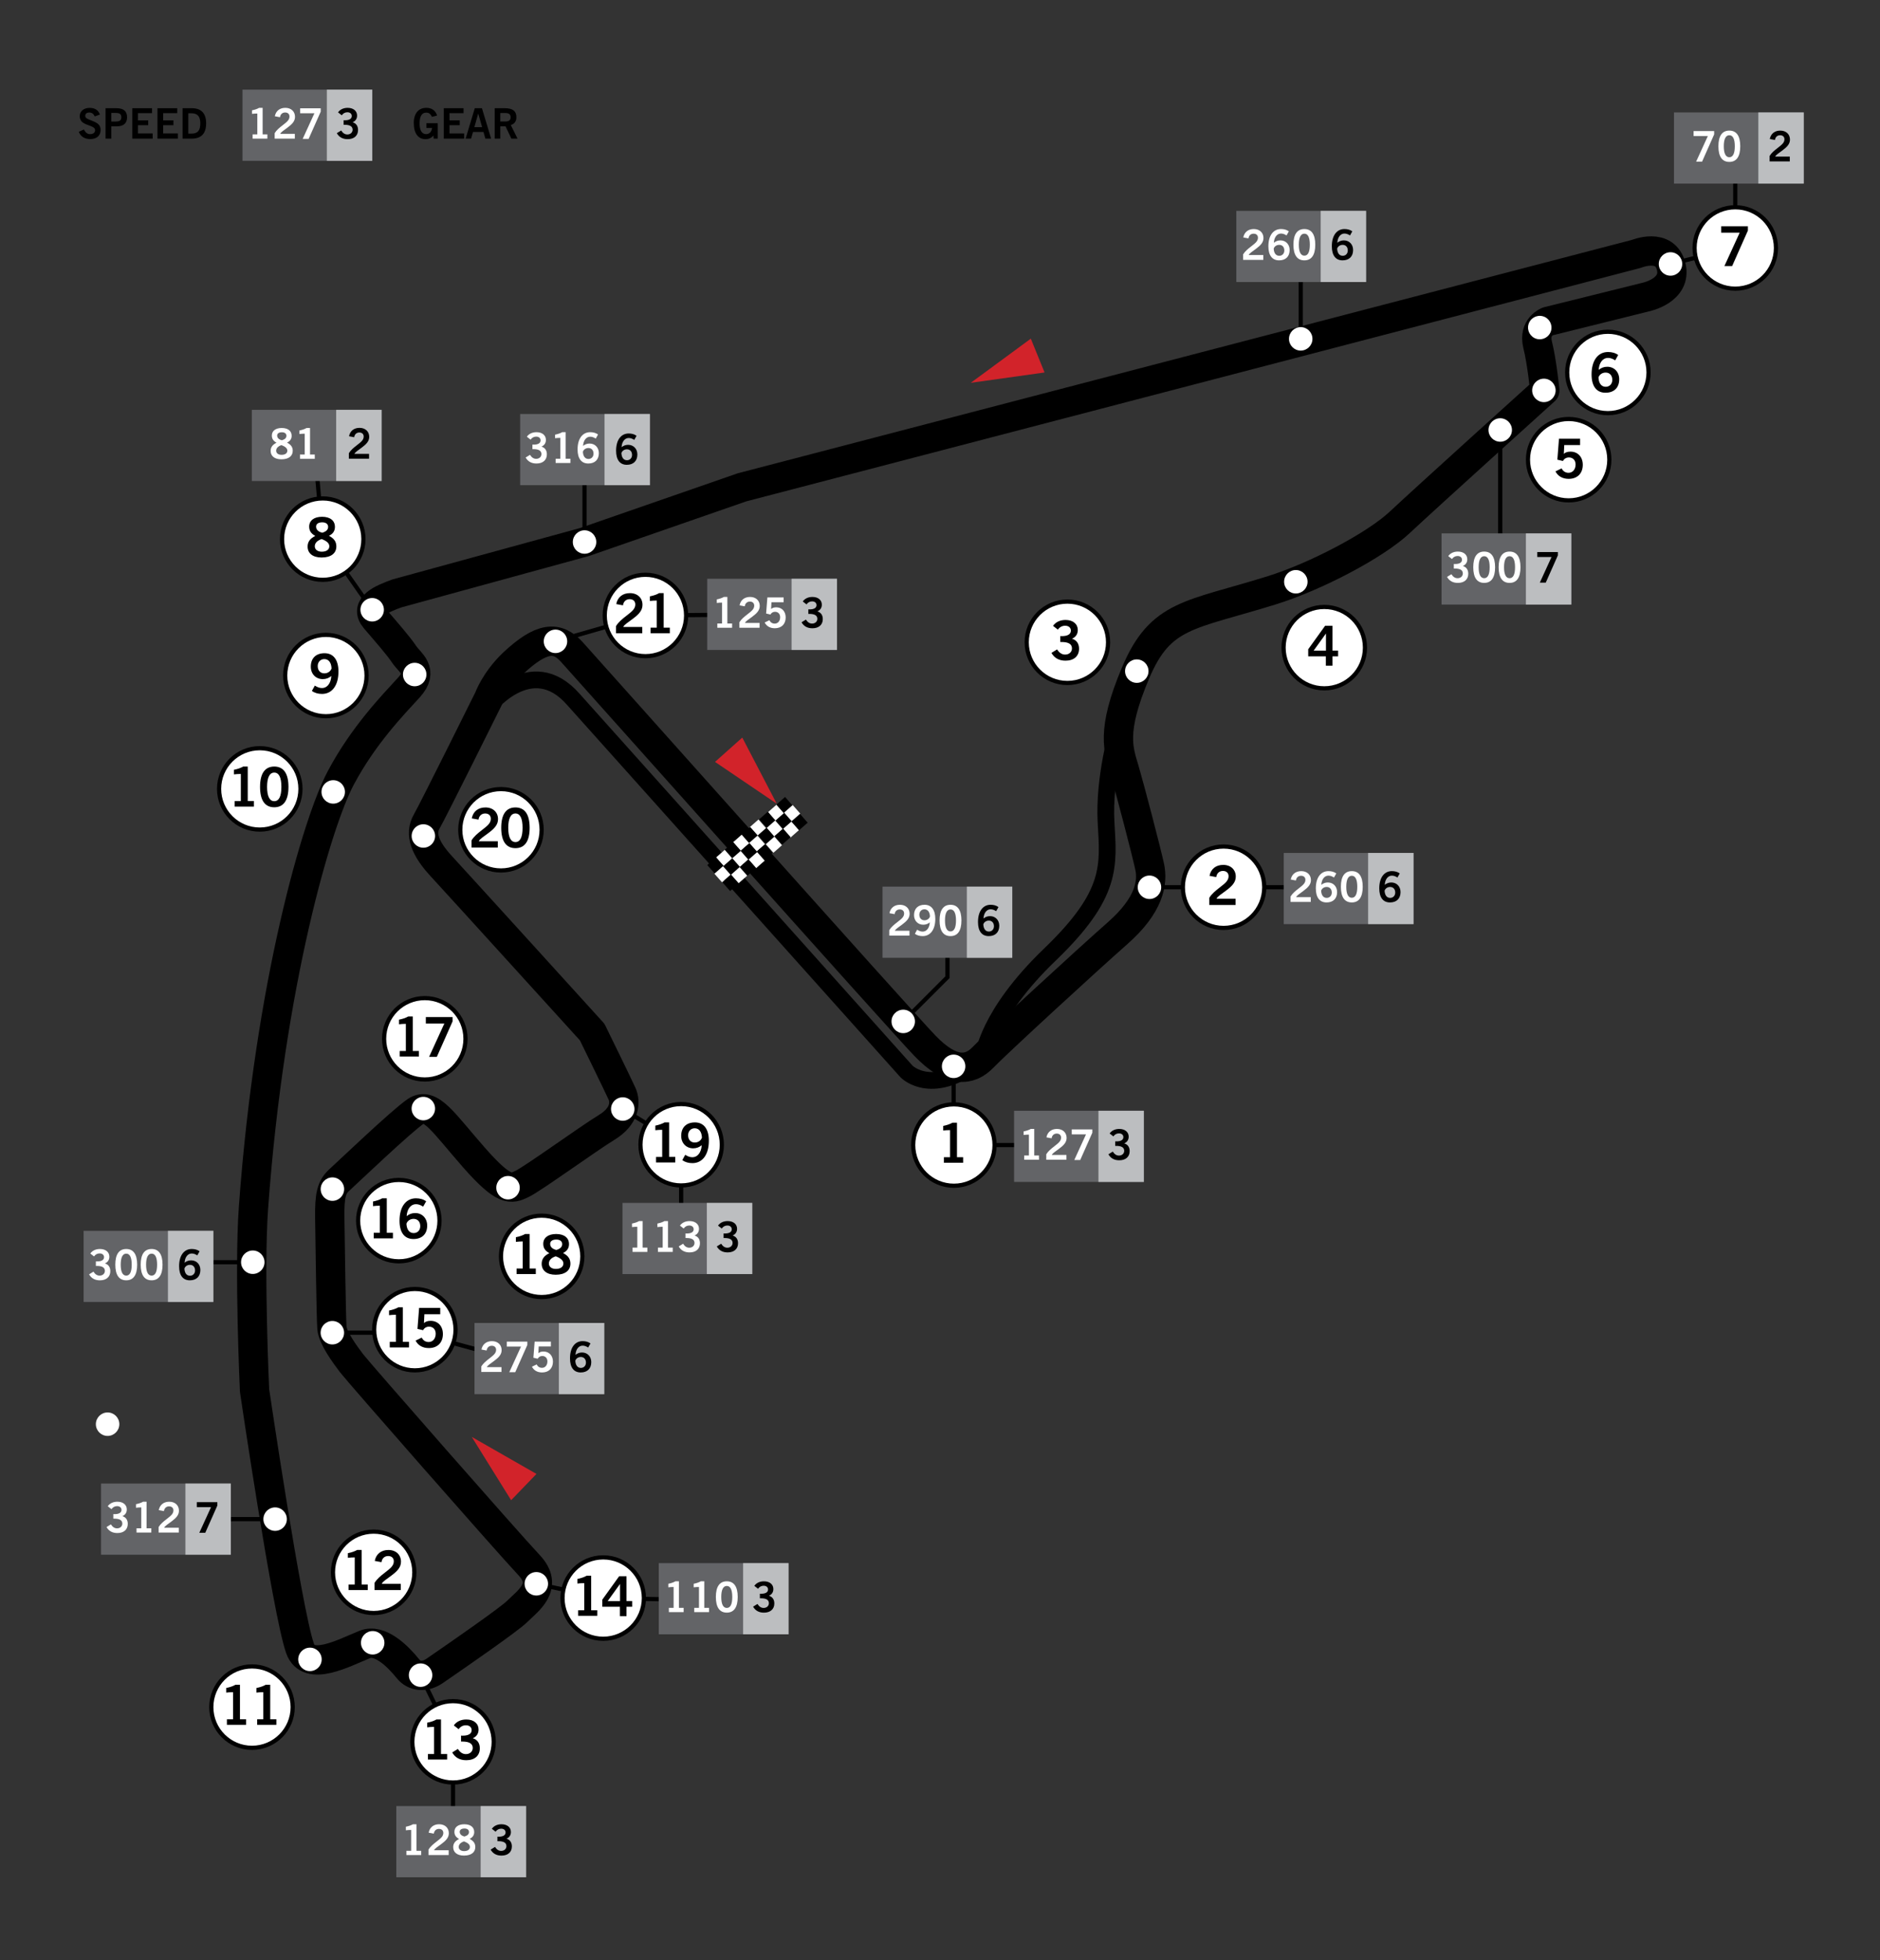 <?xml version="1.0" encoding="utf-8"?>
<!-- Generator: Adobe Illustrator 13.0.2, SVG Export Plug-In . SVG Version: 6.00 Build 14948)  -->
<!DOCTYPE svg PUBLIC "-//W3C//DTD SVG 1.1//EN" "http://www.w3.org/Graphics/SVG/1.1/DTD/svg11.dtd">
<svg version="1.1" id="Layer_1" xmlns="http://www.w3.org/2000/svg" xmlns:xlink="http://www.w3.org/1999/xlink" x="0px" y="0px"
	 width="470px" height="490px" viewBox="-19.686 -22.411 470 490" enable-background="new -19.686 -22.411 470 490"
	 xml:space="preserve">
<rect x="-19.686" y="-22.411" width="470" height="490" fill="#333333" stroke="none"/>
<path fill="none" stroke="#000000" stroke-width="4.188" stroke-linecap="round" stroke-linejoin="round" d="M101.797,154.861
	c0,0,11.125-14.722,21.878-2.432l83.263,92.986c0,0,6.665,6.914,19.133-3.532"/>
<path fill="none" stroke="#000000" stroke-width="4.188" stroke-linecap="round" stroke-linejoin="round" d="M259.812,159.723
	c0,0-3.599,12.397-2.988,23.337c0.609,10.94,1.736,17.975-14.065,33.169c-15.802,15.193-16.687,25.655-16.687,25.655"/>
<polyline fill="none" stroke="#000000" stroke-width="1.047" points="206.122,232.905 217.178,221.849 217.178,211.044 "/>
<polyline fill="none" stroke="#000000" stroke-width="1.047" points="119.185,137.901 141.671,131.434 173.342,131.156 "/>
<polyline fill="none" stroke="#000000" stroke-width="1.047" points="136.003,254.803 150.6,263.734 150.6,287.167 "/>
<polyline fill="none" stroke="#000000" stroke-width="1.047" points="63.404,310.719 84.029,310.719 109.124,317.527 "/>
<polyline fill="none" stroke="#000000" stroke-width="1.047" points="114.395,373.479 131.113,377.049 155.892,377.559 "/>
<polyline fill="none" stroke="#000000" stroke-width="1.047" points="85.459,396.316 93.572,412.98 93.572,437.939 "/>
<line fill="none" stroke="#000000" stroke-width="1.047" x1="49.094" y1="357.316" x2="35.133" y2="357.316"/>
<line fill="none" stroke="#000000" stroke-width="1.047" x1="43.51" y1="293.1" x2="27.979" y2="293.1"/>
<polyline fill="none" stroke="#000000" stroke-width="1.047" points="73.356,130.007 60.998,112.35 59.564,96.256 "/>
<path fill="none" stroke="#000000" stroke-width="7.329" stroke-linecap="round" stroke-linejoin="round" d="M71.451,388.664
	c3.814-1.552,8.24,2.811,10.911,6.118c1.479,1.83,4.105,2.191,6.603,0.478c6.563-4.511,18.734-12.955,20.662-14.885
	c2.662-2.661,7.986-6.211,2.952-11.566c-5.524-5.875-42.635-48.188-44.363-50.455c-1.728-2.267-4.714-6.369-4.917-8.795
	c-0.202-2.427-0.448-21.449-0.541-27.397c-0.094-5.949,0.449-7.87,2.44-9.675c1.991-1.807,15.384-14.603,19.057-17.115
	c3.673-2.518,6.897,2.839,14.512,11.509c7.617,8.67,9.298,7.962,12.035,6.66c2.737-1.299,16.528-11.314,21.178-14.146
	c4.651-2.832,4.759-6.354,3.854-8.388c-0.906-2.034-7.478-15.442-7.478-15.442s-33.643-37.059-37.726-41.469
	c-4.082-4.415-5.422-8.05-3.669-11.109c1.753-3.058,15.537-30.845,15.537-30.845s1.516-4.31,6.005-8.667
	c7.262-6.829,11.137-6.918,14.75-2.935c3.612,3.982,81.617,91.496,88.251,98.407c6.633,6.912,11.21,6.429,14.567,2.938
	c3.358-3.492,25.771-24.103,33.66-31.051c7.891-6.949,8.895-12.587,7.98-16.695c-0.91-4.106-4.746-18.815-6.246-23.978
	c-1.502-5.163-3.51-9.58,2.753-24.394c6.265-14.812,13.507-14.245,33.962-20.601c11.108-3.451,25.999-11.303,32.055-16.994
	c6.052-5.692,36.274-32.976,36.274-32.976s-0.684-7.005-1.792-11.465c-1.104-4.458,2.53-5.799,2.53-5.799l24.523-6.092
	c0,0,7.864-1.625,6.32-7.688c-1.541-6.062-8.671-3.108-8.671-3.108L165.838,99.396l-39.387,13.676l-46.913,12.85
	c-3.825,1.401-8.141,3.208-5.472,6.333s5.81,6.678,7.265,8.866c1.454,2.188,5.06,4.096,1.195,8.334
	c-3.865,4.237-11.359,11.89-17.084,22.708c-5.726,10.816-17.676,50.971-21.756,107.271c-1.14,15.727,0.268,45.741,0.268,45.741
	s8.114,55.113,11.364,64.441C57.4,395.594,66.233,390.789,71.451,388.664z"/>
<polygon fill="#D2232A" points="159.067,168.036 174.496,178.485 165.884,161.959 "/>
<polygon fill="#D2232A" points="238.018,62.24 223.004,73.281 241.456,70.696 "/>
<polygon fill="#D2232A" points="114.432,346.016 98.255,336.764 108.095,352.586 "/>
<path fill="#FFFFFF" d="M362.434,58.673c-0.44,1.558,0.467,3.178,2.021,3.618c1.561,0.44,3.181-0.464,3.619-2.023
	c0.44-1.556-0.463-3.176-2.022-3.617C364.496,56.21,362.874,57.116,362.434,58.673z"/>
<circle fill="#FFFFFF" cx="366.288" cy="75.175" r="2.932"/>
<circle fill="#FFFFFF" cx="264.509" cy="145.347" r="2.931"/>
<circle fill="#FFFFFF" cx="304.273" cy="123.009" r="2.931"/>
<circle fill="#FFFFFF" cx="119.185" cy="137.901" r="2.931"/>
<circle fill="#FFFFFF" cx="86.156" cy="186.557" r="2.931"/>
<circle fill="#FFFFFF" cx="83.986" cy="146.196" r="2.932"/>
<circle fill="#FFFFFF" cx="63.619" cy="175.539" r="2.931"/>
<circle fill="#FFFFFF" cx="43.51" cy="293.098" r="2.932"/>
<circle fill="#FFFFFF" cx="7.213" cy="333.583" r="2.933"/>
<circle fill="#FFFFFF" cx="49.094" cy="357.315" r="2.932"/>
<circle fill="#FFFFFF" cx="57.803" cy="392.375" r="2.932"/>
<circle fill="#FFFFFF" cx="73.487" cy="388.224" r="2.932"/>
<circle fill="#FFFFFF" cx="114.395" cy="373.478" r="2.932"/>
<circle fill="#FFFFFF" cx="85.46" cy="396.316" r="2.932"/>
<circle fill="#FFFFFF" cx="73.357" cy="130.007" r="2.932"/>
<circle fill="#FFFFFF" cx="136.002" cy="254.802" r="2.931"/>
<circle fill="#FFFFFF" cx="107.321" cy="274.471" r="2.931"/>
<circle fill="#FFFFFF" cx="86.148" cy="254.692" r="2.931"/>
<circle fill="#FFFFFF" cx="63.417" cy="274.827" r="2.932"/>
<circle fill="#FFFFFF" cx="63.404" cy="310.718" r="2.932"/>
<rect x="172.795" y="179.217" transform="matrix(-0.75 0.661 -0.661 -0.75 424.352 201.088)" fill="#FFFFFF" width="2.852" height="2.846"/>
<rect x="170.651" y="181.125" transform="matrix(-0.751 0.66 -0.66 -0.751 421.846 206.026)" width="2.853" height="2.851"/>
<rect x="168.499" y="183.021" transform="matrix(-0.751 0.661 -0.661 -0.751 419.336 210.649)" fill="#FFFFFF" width="2.847" height="2.85"/>
<polygon points="167.637,188.36 169.779,186.475 167.889,184.337 165.753,186.221 "/>
<polygon fill="#FFFFFF" points="165.477,190.254 167.62,188.372 165.733,186.23 163.594,188.118 "/>
<rect x="162.024" y="188.725" transform="matrix(-0.751 0.66 -0.66 -0.751 411.754 225.057)" width="2.853" height="2.851"/>
<rect x="159.866" y="190.617" transform="matrix(-0.75 0.661 -0.661 -0.75 409.275 229.451)" fill="#FFFFFF" width="2.85" height="2.851"/>
<polygon points="159.004,195.953 161.147,194.075 159.261,191.932 157.123,193.817 "/>
<rect x="174.706" y="181.383" transform="matrix(-0.75 0.661 -0.661 -0.75 429.142 203.509)" width="2.855" height="2.849"/>
<polygon fill="#FFFFFF" points="173.847,186.719 175.986,184.834 174.104,182.693 171.967,184.578 "/>
<rect x="170.379" y="185.169" transform="matrix(-0.751 0.66 -0.66 -0.751 424.039 213.274)" width="2.85" height="2.85"/>
<rect x="168.235" y="187.079" transform="matrix(-0.751 0.661 -0.661 -0.751 421.563 217.904)" fill="#FFFFFF" width="2.851" height="2.852"/>
<rect x="166.079" y="188.974" transform="matrix(-0.751 0.66 -0.66 -0.751 419.025 222.791)" width="2.853" height="2.855"/>
<polygon fill="#FFFFFF" points="165.22,194.313 167.356,192.431 165.479,190.29 163.337,192.174 "/>
<rect x="161.761" y="192.775" transform="matrix(-0.75 0.661 -0.661 -0.75 414.028 231.933)" width="2.853" height="2.853"/>
<rect x="159.605" y="194.673" transform="matrix(-0.75 0.662 -0.662 -0.75 411.524 236.583)" fill="#FFFFFF" width="2.853" height="2.849"/>
<polygon fill="#FFFFFF" points="177.906,186.975 180.043,185.092 178.164,182.95 176.017,184.834 "/>
<rect x="174.955" y="177.338" transform="matrix(-0.75 0.661 -0.661 -0.75 426.896 196.298)" width="2.85" height="2.85"/>
<rect x="176.857" y="179.496" transform="matrix(-0.75 0.661 -0.661 -0.75 431.66 198.672)" fill="#FFFFFF" width="2.848" height="2.847"/>
<rect x="178.75" y="181.65" transform="matrix(-0.751 0.66 -0.66 -0.751 436.366 201.671)" width="2.851" height="2.851"/>
<rect x="174.475" y="185.425" transform="matrix(-0.751 0.66 -0.66 -0.751 431.384 210.947)" width="2.846" height="2.851"/>
<rect x="172.291" y="187.337" transform="matrix(-0.75 0.661 -0.661 -0.75 428.853 215.484)" fill="#FFFFFF" width="2.852" height="2.848"/>
<rect x="170.134" y="189.236" transform="matrix(-0.751 0.661 -0.661 -0.751 426.315 220.407)" width="2.854" height="2.849"/>
<rect x="167.982" y="191.134" transform="matrix(-0.75 0.661 -0.661 -0.75 423.811 225.033)" fill="#FFFFFF" width="2.848" height="2.849"/>
<rect x="165.821" y="193.034" transform="matrix(-0.75 0.661 -0.661 -0.75 421.294 229.741)" width="2.85" height="2.847"/>
<polygon fill="#FFFFFF" points="164.96,198.37 167.099,196.486 165.216,194.346 163.081,196.23 "/>
<rect x="161.507" y="196.83" transform="matrix(-0.751 0.66 -0.66 -0.751 416.186 239.664)" width="2.851" height="2.851"/>
<polyline fill="none" stroke="#000000" stroke-width="1.047" points="218.719,244.133 218.719,263.809 240.062,263.809 "/>
<circle fill="#FFFFFF" cx="218.719" cy="244.132" r="2.932"/>
<circle fill="#FFFFFF" cx="206.122" cy="232.905" r="2.931"/>
<circle fill="#FFFFFF" stroke="#000000" stroke-width="1.047" cx="218.783" cy="263.809" r="10.172"/>
<path d="M216.292,266.852h1.538v-6.778c-0.612,0-1.198,0.04-1.715,0.108v-1.156c0.898-0.178,1.674-0.437,2.314-0.803h1.129v8.629
	h1.538v1.389h-4.805L216.292,266.852L216.292,266.852z"/>
<rect x="233.837" y="255.24" fill="#636467" width="32.444" height="17.791"/>
<rect x="254.924" y="255.24" fill="#BCBEC0" width="11.357" height="17.791"/>
<path fill="#FFFFFF" d="M236.361,266.419h1.183v-5.213c-0.471,0-0.921,0.029-1.319,0.083v-0.892
	c0.691-0.135,1.289-0.334,1.779-0.616h0.869v6.638h1.184v1.066h-3.695V266.419L236.361,266.419z"/>
<path fill="#FFFFFF" d="M241.879,266.115c0.471-0.773,1.193-1.36,2.031-2.01c1.025-0.797,1.675-1.299,1.675-2.146
	c0-0.628-0.418-1.017-1.088-1.017c-0.69,0-1.192,0.461-1.276,1.185l-1.299-0.241c0.251-1.317,1.225-2.104,2.627-2.104
	c1.465,0,2.418,0.933,2.418,2.239c0,1.078-0.67,1.812-1.884,2.711c-0.911,0.683-1.591,1.09-1.821,1.55h3.664v1.204h-5.045v-1.371
	H241.879z"/>
<path fill="#FFFFFF" d="M251.814,261.143h-3.561v-1.244h5.141v0.836l-3.024,6.814h-1.486L251.814,261.143z"/>
<path d="M258.507,265.445c0.429,0.67,0.921,0.994,1.55,0.994c0.773,0,1.31-0.514,1.31-1.184c0-0.826-0.66-1.234-2-1.234
	c-0.083,0-0.167,0-0.253,0v-1.142c0.104,0.011,0.212,0.011,0.314,0.011c1.141,0,1.727-0.388,1.727-1.067
	c0-0.544-0.418-0.933-1.098-0.933c-0.564,0-1.048,0.252-1.402,0.754l-0.932-0.73c0.512-0.725,1.359-1.132,2.406-1.132
	c1.455,0,2.355,0.797,2.355,1.927c0,0.785-0.377,1.351-1.11,1.687c0.869,0.25,1.351,0.933,1.351,1.926
	c0,1.412-0.981,2.293-2.596,2.293c-1.246,0-2.156-0.504-2.711-1.497L258.507,265.445z"/>
<rect x="40.939" y="0" fill="#636467" width="32.444" height="17.791"/>
<rect x="62.026" y="0" fill="#BCBEC0" width="11.358" height="17.791"/>
<path fill="#FFFFFF" d="M43.462,11.179h1.182V5.967c-0.471,0-0.92,0.032-1.318,0.083V5.162c0.69-0.137,1.287-0.334,1.779-0.617
	h0.868v6.634h1.184v1.067h-3.694L43.462,11.179L43.462,11.179z"/>
<path fill="#FFFFFF" d="M48.981,10.875c0.47-0.774,1.192-1.36,2.029-2.009c1.025-0.797,1.675-1.298,1.675-2.146
	c0-0.627-0.419-1.014-1.089-1.014c-0.69,0-1.192,0.46-1.276,1.182l-1.298-0.241c0.251-1.317,1.224-2.103,2.627-2.103
	c1.464,0,2.417,0.931,2.417,2.239c0,1.077-0.67,1.81-1.885,2.709c-0.91,0.681-1.59,1.089-1.82,1.55h3.663v1.203h-5.043V10.875z"/>
<path fill="#FFFFFF" d="M58.915,5.905h-3.558V4.659h5.138v0.838l-3.025,6.812h-1.485L58.915,5.905z"/>
<path d="M65.609,10.206c0.429,0.67,0.921,0.995,1.549,0.995c0.774,0,1.308-0.514,1.308-1.184c0-0.826-0.66-1.236-1.999-1.236
	c-0.084,0-0.168,0-0.252,0v-1.14c0.105,0.01,0.21,0.01,0.315,0.01c1.14,0,1.726-0.387,1.726-1.066c0-0.544-0.418-0.933-1.099-0.933
	c-0.565,0-1.046,0.251-1.402,0.754l-0.932-0.731c0.513-0.722,1.361-1.13,2.408-1.13c1.454,0,2.354,0.794,2.354,1.926
	c0,0.784-0.376,1.349-1.109,1.684c0.869,0.251,1.349,0.932,1.349,1.926c0,1.414-0.983,2.292-2.594,2.292
	c-1.247,0-2.156-0.502-2.711-1.497L65.609,10.206z"/>
<path d="M88.664,11.451c-0.481,0.628-1.119,0.921-2.009,0.921c-1.79,0-2.898-1.466-2.898-4.009c0-2.428,1.184-3.818,3.15-3.818
	c1.36,0,2.302,0.68,2.679,1.926l-1.297,0.324c-0.304-0.711-0.754-1.059-1.414-1.059c-1.088,0-1.664,0.922-1.664,2.711
	c0,1.747,0.596,2.67,1.622,2.67c0.806,0,1.381-0.565,1.507-1.539h-1.423V8.385h2.836v3.861h-1.015L88.664,11.451z"/>
<path d="M91.263,4.639h4.94v1.234h-3.517v1.8h2.564v1.214h-2.564v2.061h3.673v1.298h-5.096V4.639z"/>
<path d="M99.01,4.639h1.79l2.292,7.607h-1.434l-0.472-1.664h-2.625l-0.481,1.664h-1.361L99.01,4.639z M100.842,9.37l-0.974-3.402
	L98.906,9.37H100.842z"/>
<path d="M103.984,4.639h2.575c1.915,0,2.856,0.722,2.856,2.271c0,0.994-0.502,1.675-1.402,1.926l1.684,3.411h-1.538l-1.465-3.087
	h-1.308v3.087h-1.403L103.984,4.639L103.984,4.639z M106.632,7.956c0.91,0,1.339-0.324,1.339-1.059c0-0.742-0.44-1.056-1.339-1.056
	h-1.246v2.113L106.632,7.956L106.632,7.956z"/>
<path d="M1.297,9.955c0.397,0.806,0.87,1.162,1.549,1.162c0.774,0,1.235-0.388,1.235-0.964c0-0.512-0.345-0.773-1.13-1.067
	c-0.68-0.25-1.308-0.459-1.81-0.784c-0.576-0.367-0.89-0.953-0.89-1.675c0-1.204,0.974-2.072,2.48-2.072
	c1.298,0,2.166,0.564,2.563,1.664L3.998,6.69C3.684,6.02,3.277,5.716,2.627,5.716c-0.628,0-1.004,0.313-1.004,0.806
	c0,0.711,0.743,0.837,1.945,1.351c1.268,0.533,1.896,1.024,1.896,2.219c0,1.382-0.953,2.26-2.585,2.26
	c-1.403,0-2.386-0.628-2.878-1.82L1.297,9.955z"/>
<path d="M6.702,4.639h2.721c1.778,0,2.658,0.731,2.658,2.259c0,1.477-0.868,2.271-2.521,2.271H8.146v3.076H6.702V4.639z
	 M9.212,7.966c0.974,0,1.434-0.25,1.434-1.068c0-0.826-0.45-1.078-1.434-1.078H8.146v2.146H9.212z"/>
<path d="M13.381,4.639h4.939v1.234h-3.517v1.8h2.564v1.214h-2.564v2.061h3.674v1.298h-5.096V4.639z"/>
<path d="M19.684,4.639h4.939v1.234h-3.516v1.8h2.563v1.214h-2.563v2.061h3.673v1.298h-5.096V4.639z"/>
<path d="M25.956,4.639h2.323c2.354,0,3.569,1.286,3.569,3.777c0,2.542-1.215,3.83-3.621,3.83h-2.271V4.639z M28.174,10.991
	c1.569,0,2.218-0.765,2.218-2.574c0-1.727-0.702-2.513-2.239-2.513H27.39v5.087H28.174z"/>
<rect x="157.121" y="122.26" fill="#636467" width="32.444" height="17.792"/>
<rect x="178.208" y="122.26" fill="#BCBEC0" width="11.357" height="17.792"/>
<path fill="#FFFFFF" d="M159.645,133.438h1.183v-5.212c-0.471,0-0.921,0.031-1.319,0.083v-0.89c0.691-0.137,1.288-0.335,1.779-0.618
	h0.869v6.636h1.183v1.068h-3.695V133.438z"/>
<path fill="#FFFFFF" d="M165.162,133.135c0.471-0.775,1.193-1.361,2.031-2.01c1.026-0.796,1.675-1.298,1.675-2.146
	c0-0.628-0.418-1.015-1.088-1.015c-0.691,0-1.193,0.46-1.277,1.183l-1.298-0.241c0.251-1.318,1.225-2.104,2.627-2.104
	c1.465,0,2.418,0.932,2.418,2.24c0,1.078-0.67,1.811-1.884,2.711c-0.911,0.68-1.591,1.088-1.821,1.549h3.664v1.204h-5.045v-1.371
	H165.162z"/>
<path fill="#FFFFFF" d="M172.659,132.622c0.283,0.555,0.743,0.848,1.34,0.848c0.764,0,1.351-0.628,1.351-1.602
	c0-0.816-0.513-1.352-1.277-1.352c-0.502,0-0.911,0.241-1.151,0.681l-1.078-0.251l0.314-4.029h4.062v1.214h-3.046l-0.084,1.695
	c0.293-0.282,0.702-0.43,1.288-0.43c1.382,0,2.355,1.005,2.355,2.533c0,1.654-1.037,2.701-2.711,2.701
	c-1.183,0-2.052-0.502-2.543-1.435L172.659,132.622z"/>
<path d="M181.792,132.465c0.429,0.67,0.921,0.994,1.549,0.994c0.774,0,1.309-0.514,1.309-1.184c0-0.827-0.66-1.234-2-1.234
	c-0.084,0-0.167,0-0.251,0V129.9c0.104,0.011,0.209,0.011,0.314,0.011c1.141,0,1.727-0.388,1.727-1.068
	c0-0.544-0.419-0.932-1.099-0.932c-0.565,0-1.047,0.251-1.403,0.754l-0.932-0.733c0.513-0.722,1.361-1.13,2.408-1.13
	c1.455,0,2.355,0.795,2.355,1.926c0,0.785-0.376,1.352-1.109,1.687c0.869,0.251,1.35,0.932,1.35,1.926
	c0,1.413-0.984,2.292-2.596,2.292c-1.246,0-2.156-0.502-2.711-1.497L181.792,132.465z"/>
<rect x="200.937" y="199.211" fill="#636467" width="32.445" height="17.792"/>
<rect x="222.023" y="199.211" fill="#BCBEC0" width="11.358" height="17.792"/>
<path fill="#FFFFFF" d="M202.634,210.085c0.471-0.774,1.193-1.361,2.031-2.01c1.026-0.797,1.675-1.299,1.675-2.146
	c0-0.629-0.418-1.016-1.088-1.016c-0.691,0-1.193,0.46-1.277,1.183l-1.298-0.241c0.251-1.317,1.225-2.104,2.627-2.104
	c1.465,0,2.418,0.932,2.418,2.24c0,1.077-0.67,1.811-1.884,2.711c-0.911,0.681-1.591,1.089-1.821,1.549h3.664v1.204h-5.045v-1.37
	H202.634z"/>
<path fill="#FFFFFF" d="M211.125,208.734c-1.34,0-2.303-0.994-2.303-2.396c0-1.623,0.994-2.586,2.638-2.586
	c1.685,0,2.68,1.246,2.68,3.518c0,2.721-1.256,4.312-3.161,4.312c-0.775,0-1.434-0.199-1.947-0.576l0.565-1.025
	c0.481,0.304,0.9,0.472,1.392,0.472c0.932,0,1.696-0.858,1.78-2.313C212.286,208.535,211.752,208.734,211.125,208.734z
	 M211.417,204.883c-0.732,0-1.267,0.555-1.267,1.34c0,0.868,0.523,1.402,1.277,1.402c0.649,0,1.193-0.377,1.381-0.942
	C212.757,205.521,212.234,204.883,211.417,204.883z"/>
<path fill="#FFFFFF" d="M217.941,203.752c1.79,0,2.732,1.329,2.732,3.915c0,2.585-0.942,3.915-2.732,3.915s-2.732-1.33-2.732-3.915
	C215.208,205.081,216.151,203.752,217.941,203.752z M217.941,210.409c0.9,0,1.371-0.922,1.371-2.742
	c0-1.821-0.471-2.753-1.371-2.753c-0.89,0-1.382,0.932-1.382,2.753C216.559,209.488,217.051,210.409,217.941,210.409z"/>
<path d="M227.828,206.589c1.34,0,2.303,1.005,2.303,2.407c0,1.623-0.994,2.586-2.638,2.586c-1.717,0-2.68-1.235-2.68-3.519
	c0-2.722,1.256-4.312,3.161-4.312c0.743,0,1.413,0.178,1.958,0.576l-0.576,1.024c-0.481-0.304-0.9-0.471-1.392-0.471
	c-0.932,0-1.696,0.848-1.78,2.303C226.666,206.787,227.2,206.589,227.828,206.589z M227.535,210.44c0.732,0,1.267-0.544,1.267-1.329
	c0-0.868-0.523-1.401-1.277-1.401c-0.649,0-1.193,0.366-1.382,0.932C226.195,209.802,226.718,210.44,227.535,210.44z"/>
<line fill="none" stroke="#000000" stroke-width="1.047" x1="268.136" y1="199.363" x2="307.483" y2="199.363"/>
<circle fill="#FFFFFF" stroke="#000000" stroke-width="1.047" cx="286.203" cy="199.364" r="10.172"/>
<path d="M282.637,202.013c0.612-1.007,1.553-1.77,2.641-2.613c1.334-1.034,2.18-1.688,2.18-2.79c0-0.815-0.545-1.319-1.416-1.319
	c-0.896,0-1.553,0.599-1.66,1.538l-1.688-0.313c0.328-1.715,1.594-2.735,3.418-2.735c1.904,0,3.144,1.211,3.144,2.913
	c0,1.401-0.871,2.354-2.448,3.524c-1.186,0.885-2.07,1.416-2.369,2.015h4.766v1.565h-6.562v-1.784H282.637z"/>
<circle fill="#FFFFFF" stroke="#000000" stroke-width="1.047" cx="247.162" cy="138.138" r="10.172"/>
<path d="M244.589,139.916c0.558,0.871,1.198,1.293,2.015,1.293c1.008,0,1.701-0.667,1.701-1.538c0-1.076-0.855-1.606-2.6-1.606
	c-0.109,0-0.219,0-0.327,0v-1.482c0.136,0.014,0.272,0.014,0.408,0.014c1.483,0,2.246-0.503,2.246-1.388
	c0-0.708-0.544-1.211-1.429-1.211c-0.735,0-1.361,0.326-1.824,0.979l-1.211-0.953c0.666-0.938,1.769-1.47,3.13-1.47
	c1.892,0,3.062,1.034,3.062,2.504c0,1.021-0.49,1.756-1.443,2.191c1.132,0.327,1.758,1.211,1.758,2.504
	c0,1.837-1.279,2.979-3.375,2.979c-1.62,0-2.805-0.652-3.525-1.945L244.589,139.916z"/>
<circle fill="#FFFFFF" stroke="#000000" stroke-width="1.047" cx="311.382" cy="139.476" r="10.172"/>
<path d="M311.777,141.65h-4.409v-1.77l4.219-5.866h1.838v6.207h1.415v1.429h-1.415v2.341h-1.646L311.777,141.65L311.777,141.65z
	 M311.804,140.234v-4.288l-3.089,4.288H311.804z"/>
<circle fill="#FFFFFF" stroke="#000000" stroke-width="1.047" cx="382.281" cy="70.688" r="10.172"/>
<circle fill="#FFFFFF" stroke="#000000" stroke-width="1.047" cx="372.479" cy="92.494" r="10.172"/>
<path d="M382.125,69.265c1.742,0,2.994,1.307,2.994,3.13c0,2.11-1.293,3.362-3.43,3.362c-2.232,0-3.484-1.606-3.484-4.573
	c0-3.539,1.633-5.607,4.11-5.607c0.967,0,1.838,0.23,2.545,0.749l-0.748,1.334c-0.626-0.396-1.171-0.612-1.812-0.612
	c-1.211,0-2.205,1.102-2.312,2.994C380.615,69.523,381.309,69.265,382.125,69.265z M381.745,74.273c0.952,0,1.646-0.708,1.646-1.729
	c0-1.13-0.681-1.824-1.658-1.824c-0.846,0-1.554,0.476-1.799,1.211C380.002,73.443,380.682,74.273,381.745,74.273z"/>
<circle fill="#FFFFFF" stroke="#000000" stroke-width="1.047" cx="60.998" cy="112.351" r="10.172"/>
<path d="M57.609,109.216c0-1.484,1.184-2.45,3.212-2.45c2.069,0,3.226,0.98,3.226,2.545c0,0.98-0.504,1.742-1.498,2.205
	c1.28,0.667,1.851,1.47,1.851,2.654c0,1.701-1.307,2.775-3.688,2.775c-2.218,0-3.498-1.062-3.498-2.734
	c0-1.186,0.626-2.028,1.919-2.654C58.072,110.958,57.609,110.264,57.609,109.216z M59.011,114.143c0,0.79,0.667,1.348,1.742,1.348
	c1.198,0,1.892-0.53,1.892-1.36c0-0.721-0.64-1.32-1.919-1.796C59.596,112.713,59.011,113.354,59.011,114.143z M62.345,109.284
	c0-0.694-0.544-1.131-1.47-1.131c-0.98,0-1.538,0.409-1.538,1.062c0,0.762,0.531,1.293,1.552,1.538
	C61.882,110.44,62.345,109.99,62.345,109.284z"/>
<circle fill="#FFFFFF" stroke="#000000" stroke-width="1.047" cx="61.785" cy="146.453" r="10.172"/>
<path d="M61.009,147.346c-1.742,0-2.995-1.293-2.995-3.117c0-2.109,1.293-3.361,3.43-3.361c2.191,0,3.484,1.619,3.484,4.572
	c0,3.539-1.633,5.607-4.111,5.607c-1.007,0-1.864-0.258-2.531-0.749l0.735-1.333c0.626,0.395,1.17,0.612,1.81,0.612
	c1.211,0,2.205-1.116,2.314-3.009C62.52,147.087,61.825,147.346,61.009,147.346z M61.39,142.337c-0.953,0-1.647,0.722-1.647,1.742
	c0,1.13,0.681,1.823,1.661,1.823c0.844,0,1.552-0.489,1.797-1.225C63.132,143.167,62.452,142.337,61.39,142.337z"/>
<circle fill="#FFFFFF" stroke="#000000" stroke-width="1.047" cx="45.258" cy="174.783" r="10.172"/>
<path d="M38.984,177.828h1.538v-6.778c-0.612,0-1.198,0.041-1.715,0.109v-1.157c0.898-0.177,1.674-0.437,2.314-0.804h1.13v8.63
	h1.538v1.388h-4.804L38.984,177.828L38.984,177.828z"/>
<path d="M48.879,169.198c2.328,0,3.552,1.729,3.552,5.091c0,3.36-1.225,5.09-3.552,5.09s-3.552-1.729-3.552-5.09
	C45.327,170.927,46.551,169.198,48.879,169.198z M48.879,177.854c1.17,0,1.783-1.197,1.783-3.565s-0.613-3.58-1.783-3.58
	c-1.157,0-1.796,1.211-1.796,3.58C47.083,176.656,47.722,177.854,48.879,177.854z"/>
<circle fill="#FFFFFF" stroke="#000000" stroke-width="1.047" cx="43.313" cy="404.306" r="10.172"/>
<path d="M37.038,407.349h1.538v-6.777c-0.612,0-1.198,0.041-1.715,0.108v-1.156c0.898-0.178,1.674-0.437,2.314-0.804h1.13v8.629
	h1.538v1.39h-4.804L37.038,407.349L37.038,407.349z"/>
<path d="M44.605,407.349h1.538v-6.777c-0.612,0-1.198,0.041-1.715,0.108v-1.156c0.898-0.178,1.674-0.437,2.314-0.804h1.129v8.629
	h1.538v1.39h-4.805L44.605,407.349L44.605,407.349z"/>
<circle fill="#FFFFFF" stroke="#000000" stroke-width="1.047" cx="73.728" cy="370.613" r="10.172"/>
<path d="M67.454,373.654h1.538v-6.776c-0.612,0-1.198,0.041-1.715,0.108v-1.156c0.898-0.178,1.674-0.438,2.314-0.805h1.13v8.629
	h1.538v1.391h-4.804L67.454,373.654L67.454,373.654z"/>
<path d="M73.946,373.261c0.613-1.007,1.552-1.77,2.641-2.612c1.334-1.035,2.178-1.688,2.178-2.791c0-0.814-0.544-1.318-1.416-1.318
	c-0.898,0-1.552,0.599-1.661,1.538L74,367.762c0.327-1.715,1.592-2.734,3.416-2.734c1.906,0,3.145,1.211,3.145,2.912
	c0,1.401-0.871,2.354-2.45,3.524c-1.184,0.886-2.069,1.416-2.368,2.015h4.764v1.565h-6.561V373.261z"/>
<circle fill="#FFFFFF" stroke="#000000" stroke-width="1.047" cx="84.029" cy="309.959" r="10.172"/>
<path d="M77.754,313.003h1.538v-6.778c-0.612,0-1.198,0.041-1.715,0.109v-1.157c0.898-0.177,1.674-0.437,2.314-0.803h1.13v8.629
	h1.538v1.39h-4.804L77.754,313.003L77.754,313.003z"/>
<path d="M85.744,311.941c0.367,0.723,0.966,1.104,1.742,1.104c0.994,0,1.755-0.815,1.755-2.082c0-1.062-0.667-1.756-1.66-1.756
	c-0.653,0-1.184,0.312-1.497,0.885l-1.402-0.327l0.409-5.24h5.281v1.58h-3.961l-0.108,2.205c0.381-0.367,0.912-0.559,1.674-0.559
	c1.797,0,3.062,1.307,3.062,3.293c0,2.149-1.348,3.512-3.525,3.512c-1.538,0-2.667-0.652-3.307-1.863L85.744,311.941z"/>
<circle fill="#FFFFFF" stroke="#000000" stroke-width="1.047" cx="86.513" cy="237.251" r="10.172"/>
<path d="M80.238,240.295h1.538v-6.777c-0.612,0-1.198,0.04-1.715,0.108v-1.157c0.898-0.177,1.674-0.436,2.314-0.803h1.129v8.629
	h1.538v1.389h-4.805L80.238,240.295L80.238,240.295z"/>
<path d="M91.399,233.436h-4.627v-1.62h6.683v1.089l-3.934,8.861h-1.933L91.399,233.436z"/>
<circle fill="#FFFFFF" stroke="#000000" stroke-width="1.047" cx="80.019" cy="282.704" r="10.172"/>
<path d="M73.744,285.747h1.538v-6.778c-0.612,0-1.198,0.041-1.715,0.109v-1.157c0.898-0.177,1.674-0.438,2.314-0.803h1.129v8.629
	h1.538v1.389h-4.805L73.744,285.747L73.744,285.747z"/>
<path d="M84.116,280.807c1.742,0,2.994,1.308,2.994,3.131c0,2.109-1.293,3.361-3.43,3.361c-2.232,0-3.484-1.605-3.484-4.572
	c0-3.539,1.633-5.606,4.11-5.606c0.966,0,1.837,0.229,2.545,0.749l-0.749,1.333c-0.626-0.396-1.171-0.612-1.811-0.612
	c-1.211,0-2.205,1.103-2.314,2.994C82.605,281.064,83.299,280.807,84.116,280.807z M83.734,285.814c0.953,0,1.647-0.707,1.647-1.729
	c0-1.13-0.681-1.824-1.661-1.824c-0.844,0-1.551,0.477-1.796,1.213C81.992,284.984,82.673,285.814,83.734,285.814z"/>
<circle fill="#FFFFFF" stroke="#000000" stroke-width="1.047" cx="115.732" cy="291.633" r="10.172"/>
<path d="M109.458,294.675h1.538v-6.778c-0.612,0-1.198,0.041-1.715,0.109v-1.156c0.898-0.178,1.674-0.437,2.314-0.804h1.13v8.629
	h1.538v1.39h-4.804L109.458,294.675L109.458,294.675z"/>
<path d="M116.127,288.496c0-1.482,1.184-2.45,3.212-2.45c2.069,0,3.226,0.979,3.226,2.545c0,0.979-0.504,1.742-1.498,2.205
	c1.28,0.667,1.851,1.47,1.851,2.653c0,1.7-1.307,2.776-3.688,2.776c-2.218,0-3.498-1.062-3.498-2.735
	c0-1.185,0.626-2.027,1.919-2.653C116.589,290.238,116.127,289.544,116.127,288.496z M117.529,293.423
	c0,0.79,0.667,1.349,1.742,1.349c1.198,0,1.892-0.531,1.892-1.36c0-0.724-0.64-1.32-1.919-1.798
	C118.114,291.994,117.529,292.634,117.529,293.423z M120.863,288.562c0-0.691-0.544-1.129-1.47-1.129
	c-0.98,0-1.538,0.408-1.538,1.062c0,0.762,0.531,1.293,1.552,1.538C120.401,289.721,120.863,289.271,120.863,288.562z"/>
<circle fill="#FFFFFF" stroke="#000000" stroke-width="1.047" cx="150.6" cy="263.735" r="10.172"/>
<path d="M144.325,266.777h1.538V260c-0.612,0-1.198,0.04-1.715,0.106v-1.155c0.898-0.179,1.674-0.437,2.314-0.804h1.129v8.629h1.538
	v1.39h-4.805L144.325,266.777L144.325,266.777z"/>
<path d="M153.608,264.627c-1.742,0-2.995-1.293-2.995-3.115c0-2.111,1.293-3.363,3.43-3.363c2.191,0,3.484,1.621,3.484,4.574
	c0,3.539-1.633,5.606-4.11,5.606c-1.007,0-1.865-0.26-2.532-0.748l0.735-1.334c0.626,0.396,1.17,0.611,1.81,0.611
	c1.211,0,2.205-1.115,2.314-3.008C155.119,264.368,154.424,264.627,153.608,264.627z M153.989,259.618
	c-0.953,0-1.647,0.722-1.647,1.74c0,1.131,0.681,1.824,1.661,1.824c0.844,0,1.552-0.49,1.797-1.226
	C155.731,260.448,155.05,259.618,153.989,259.618z"/>
<circle fill="#FFFFFF" stroke="#000000" stroke-width="1.047" cx="105.552" cy="185.004" r="10.172"/>
<path d="M98.202,187.652c0.613-1.007,1.552-1.77,2.641-2.612c1.334-1.034,2.178-1.688,2.178-2.79c0-0.816-0.544-1.32-1.416-1.32
	c-0.898,0-1.552,0.599-1.661,1.538l-1.688-0.313c0.327-1.715,1.592-2.734,3.417-2.734c1.905,0,3.144,1.211,3.144,2.913
	c0,1.4-0.871,2.354-2.45,3.523c-1.184,0.885-2.069,1.416-2.368,2.016h4.764v1.564h-6.561V187.652z"/>
<path d="M109.173,179.418c2.328,0,3.552,1.729,3.552,5.091c0,3.361-1.225,5.09-3.552,5.09c-2.327,0-3.552-1.729-3.552-5.09
	C105.621,181.146,106.845,179.418,109.173,179.418z M109.173,188.073c1.17,0,1.783-1.196,1.783-3.564s-0.613-3.58-1.783-3.58
	c-1.157,0-1.796,1.212-1.796,3.58S108.016,188.073,109.173,188.073z"/>
<circle fill="#FFFFFF" stroke="#000000" stroke-width="1.047" cx="141.671" cy="131.435" r="10.172"/>
<path d="M134.321,134.085c0.613-1.007,1.552-1.77,2.641-2.613c1.334-1.034,2.178-1.688,2.178-2.79c0-0.815-0.544-1.32-1.416-1.32
	c-0.898,0-1.552,0.6-1.661,1.538l-1.688-0.312c0.327-1.715,1.592-2.736,3.417-2.736c1.905,0,3.144,1.211,3.144,2.913
	c0,1.402-0.871,2.355-2.45,3.525c-1.184,0.885-2.069,1.416-2.368,2.014h4.764v1.565h-6.561V134.085L134.321,134.085z"/>
<path d="M142.964,134.48h1.538v-6.777c-0.612,0-1.198,0.041-1.715,0.108v-1.157c0.898-0.177,1.674-0.436,2.314-0.803h1.129v8.629
	h1.538v1.389h-4.805L142.964,134.48L142.964,134.48z"/>
<circle fill="#FFFFFF" stroke="#000000" stroke-width="1.047" cx="93.572" cy="412.981" r="10.172"/>
<path d="M87.297,416.025h1.538v-6.777c-0.612,0-1.198,0.04-1.715,0.108v-1.157c0.898-0.177,1.674-0.437,2.314-0.804h1.129v8.63
	h1.538v1.389h-4.805L87.297,416.025L87.297,416.025z"/>
<path d="M94.784,414.76c0.558,0.871,1.198,1.293,2.015,1.293c1.007,0,1.701-0.667,1.701-1.538c0-1.074-0.857-1.604-2.6-1.604
	c-0.109,0-0.218,0-0.327,0v-1.482c0.136,0.014,0.272,0.014,0.408,0.014c1.484,0,2.246-0.504,2.246-1.389
	c0-0.708-0.544-1.212-1.429-1.212c-0.735,0-1.361,0.327-1.824,0.979l-1.211-0.953c0.667-0.938,1.769-1.47,3.13-1.47
	c1.892,0,3.062,1.033,3.062,2.504c0,1.021-0.49,1.756-1.443,2.19c1.13,0.327,1.756,1.212,1.756,2.505
	c0,1.837-1.279,2.979-3.375,2.979c-1.62,0-2.804-0.652-3.525-1.945L94.784,414.76z"/>
<path fill="#FFFFFF" stroke="#000000" stroke-width="1.047" d="M141.285,377.05c0,5.617-4.554,10.169-10.172,10.169
	c-5.617,0-10.172-4.552-10.172-10.169c0-5.618,4.555-10.172,10.172-10.172C136.731,366.878,141.285,371.432,141.285,377.05z"/>
<path d="M124.838,380.093h1.538v-6.778c-0.612,0-1.198,0.041-1.715,0.109v-1.156c0.898-0.178,1.674-0.437,2.314-0.804h1.13v8.629
	h1.538v1.39h-4.804L124.838,380.093L124.838,380.093z"/>
<path d="M135.292,379.223h-4.41v-1.77l4.22-5.867h1.837v6.207h1.416v1.43h-1.416v2.342h-1.647V379.223z M135.319,377.807v-4.287
	l-3.09,4.287H135.319z"/>
<rect x="301.255" y="190.796" fill="#636467" width="32.445" height="17.791"/>
<rect x="322.344" y="190.796" fill="#BCBEC0" width="11.356" height="17.791"/>
<path fill="#FFFFFF" d="M302.957,201.671c0.471-0.774,1.193-1.361,2.031-2.01c1.025-0.797,1.675-1.299,1.675-2.146
	c0-0.629-0.419-1.016-1.089-1.016c-0.691,0-1.193,0.46-1.277,1.183l-1.298-0.241c0.251-1.317,1.226-2.104,2.627-2.104
	c1.466,0,2.418,0.932,2.418,2.24c0,1.077-0.67,1.811-1.884,2.711c-0.91,0.681-1.592,1.089-1.821,1.549h3.664v1.204h-5.046V201.671z"
	/>
<path fill="#FFFFFF" d="M312.285,198.175c1.34,0,2.303,1.005,2.303,2.407c0,1.623-0.994,2.586-2.638,2.586
	c-1.717,0-2.68-1.235-2.68-3.519c0-2.722,1.256-4.312,3.159-4.312c0.743,0,1.413,0.178,1.957,0.576l-0.573,1.024
	c-0.481-0.304-0.9-0.471-1.395-0.471c-0.932,0-1.695,0.848-1.779,2.303C311.123,198.373,311.657,198.175,312.285,198.175z
	 M311.992,202.026c0.73,0,1.267-0.544,1.267-1.329c0-0.868-0.521-1.401-1.275-1.401c-0.648,0-1.193,0.366-1.384,0.932
	C310.652,201.388,311.175,202.026,311.992,202.026z"/>
<path fill="#FFFFFF" d="M318.263,195.338c1.79,0,2.731,1.329,2.731,3.915c0,2.585-0.941,3.915-2.731,3.915s-2.73-1.33-2.73-3.915
	C315.531,196.667,316.473,195.338,318.263,195.338z M318.263,201.995c0.9,0,1.371-0.922,1.371-2.742
	c0-1.821-0.471-2.753-1.371-2.753c-0.89,0-1.382,0.932-1.382,2.753C316.881,201.073,317.374,201.995,318.263,201.995z"/>
<path d="M328.147,198.175c1.34,0,2.303,1.005,2.303,2.407c0,1.623-0.994,2.586-2.64,2.586c-1.717,0-2.68-1.235-2.68-3.519
	c0-2.722,1.256-4.312,3.161-4.312c0.743,0,1.413,0.178,1.957,0.576l-0.575,1.024c-0.479-0.304-0.898-0.471-1.393-0.471
	c-0.934,0-1.695,0.848-1.779,2.303C326.985,198.373,327.519,198.175,328.147,198.175z M327.854,202.026
	c0.73,0,1.267-0.544,1.267-1.329c0-0.868-0.523-1.401-1.277-1.401c-0.646,0-1.191,0.366-1.382,0.932
	C326.514,201.388,327.038,202.026,327.854,202.026z"/>
<circle fill="#FFFFFF" cx="267.68" cy="199.375" r="2.932"/>
<line fill="none" stroke="#000000" stroke-width="1.047" x1="355.371" y1="85.073" x2="355.371" y2="116.673"/>
<circle fill="#FFFFFF" cx="355.371" cy="85.072" r="2.932"/>
<rect x="340.701" y="110.918" fill="#636467" width="32.442" height="17.792"/>
<rect x="361.788" y="110.918" fill="#BCBEC0" width="11.355" height="17.792"/>
<path fill="#FFFFFF" d="M343.163,121.125c0.429,0.67,0.921,0.994,1.549,0.994c0.774,0,1.309-0.514,1.309-1.184
	c0-0.827-0.657-1.234-1.997-1.234c-0.084,0-0.168,0-0.253,0v-1.142c0.104,0.01,0.21,0.01,0.313,0.01
	c1.141,0,1.727-0.387,1.727-1.067c0-0.544-0.418-0.933-1.099-0.933c-0.563,0-1.047,0.251-1.402,0.754l-0.932-0.732
	c0.513-0.722,1.36-1.13,2.407-1.13c1.455,0,2.354,0.795,2.354,1.926c0,0.785-0.377,1.351-1.107,1.686
	c0.868,0.251,1.35,0.933,1.35,1.927c0,1.413-0.981,2.292-2.596,2.292c-1.246,0-2.156-0.502-2.711-1.497L343.163,121.125z"/>
<path fill="#FFFFFF" d="M351.36,115.462c1.79,0,2.729,1.33,2.729,3.915s-0.939,3.915-2.729,3.915s-2.732-1.329-2.732-3.915
	S349.57,115.462,351.36,115.462z M351.36,122.119c0.898,0,1.371-0.922,1.371-2.742c0-1.821-0.473-2.753-1.371-2.753
	c-0.892,0-1.384,0.932-1.384,2.753C349.978,121.198,350.47,122.119,351.36,122.119z"/>
<path fill="#FFFFFF" d="M357.705,115.462c1.79,0,2.729,1.33,2.729,3.915s-0.939,3.915-2.729,3.915s-2.732-1.329-2.732-3.915
	S355.915,115.462,357.705,115.462z M357.705,122.119c0.898,0,1.371-0.922,1.371-2.742c0-1.821-0.472-2.753-1.371-2.753
	c-0.89,0-1.382,0.932-1.382,2.753C356.323,121.198,356.815,122.119,357.705,122.119z"/>
<path d="M368.198,116.823h-3.562v-1.245h5.142v0.837l-3.025,6.813h-1.486L368.198,116.823z"/>
<polyline fill="none" stroke="#000000" stroke-width="1.047" points="397.94,43.571 414.129,39.572 414.129,14.587 "/>
<circle fill="#FFFFFF" cx="397.94" cy="43.571" r="2.932"/>
<circle fill="#FFFFFF" stroke="#000000" stroke-width="1.047" cx="414.129" cy="39.573" r="10.172"/>
<path d="M415.232,35.756h-4.628v-1.62h6.684v1.089l-3.934,8.86h-1.935L415.232,35.756z"/>
<rect x="398.811" y="5.691" fill="#636467" width="32.444" height="17.792"/>
<rect x="419.899" y="5.691" fill="#BCBEC0" width="11.354" height="17.792"/>
<path fill="#FFFFFF" d="M407.274,11.594h-3.562v-1.246h5.141v0.837L405.829,18h-1.486L407.274,11.594z"/>
<path fill="#FFFFFF" d="M412.645,10.233c1.79,0,2.731,1.33,2.731,3.915s-0.941,3.915-2.731,3.915c-1.788,0-2.73-1.329-2.73-3.915
	S410.855,10.233,412.645,10.233z M412.645,16.89c0.9,0,1.371-0.921,1.371-2.742s-0.471-2.753-1.371-2.753
	c-0.89,0-1.382,0.932-1.382,2.753S411.755,16.89,412.645,16.89z"/>
<path d="M422.718,16.566c0.473-0.774,1.193-1.36,2.031-2.01c1.025-0.796,1.675-1.298,1.675-2.146c0-0.629-0.419-1.016-1.089-1.016
	c-0.691,0-1.193,0.46-1.277,1.184l-1.298-0.241c0.251-1.319,1.227-2.104,2.627-2.104c1.466,0,2.418,0.933,2.418,2.24
	c0,1.078-0.67,1.812-1.884,2.711c-0.91,0.68-1.591,1.088-1.821,1.549h3.664v1.204h-5.046V16.566z"/>
<line fill="none" stroke="#000000" stroke-width="1.047" x1="126.451" y1="113.072" x2="126.451" y2="97.303"/>
<circle fill="#FFFFFF" cx="126.45" cy="113.073" r="2.931"/>
<rect x="110.352" y="81.078" fill="#636467" width="32.444" height="17.792"/>
<rect x="131.439" y="81.078" fill="#BCBEC0" width="11.356" height="17.792"/>
<path fill="#FFFFFF" d="M112.813,91.284c0.429,0.67,0.921,0.993,1.549,0.993c0.774,0,1.309-0.513,1.309-1.183
	c0-0.827-0.66-1.235-2-1.235c-0.083,0-0.167,0-0.251,0v-1.141c0.105,0.011,0.209,0.011,0.314,0.011c1.141,0,1.727-0.387,1.727-1.067
	c0-0.544-0.419-0.933-1.099-0.933c-0.565,0-1.047,0.251-1.403,0.754l-0.932-0.732c0.513-0.723,1.361-1.13,2.408-1.13
	c1.455,0,2.355,0.795,2.355,1.926c0,0.785-0.376,1.35-1.109,1.685c0.869,0.251,1.35,0.933,1.35,1.927
	c0,1.413-0.984,2.292-2.596,2.292c-1.246,0-2.156-0.503-2.711-1.497L112.813,91.284z"/>
<path fill="#FFFFFF" d="M119.221,92.257h1.183v-5.213c-0.471,0-0.921,0.032-1.319,0.084v-0.891c0.691-0.136,1.288-0.335,1.779-0.617
	h0.869v6.636h1.183v1.068h-3.695V92.257z"/>
<path fill="#FFFFFF" d="M127.723,88.458c1.34,0,2.303,1.005,2.303,2.406c0,1.623-0.994,2.586-2.638,2.586
	c-1.717,0-2.68-1.235-2.68-3.518c0-2.721,1.256-4.312,3.161-4.312c0.743,0,1.413,0.178,1.958,0.575l-0.576,1.026
	c-0.481-0.304-0.9-0.471-1.392-0.471c-0.932,0-1.696,0.848-1.78,2.303C126.561,88.656,127.095,88.458,127.723,88.458z M127.43,92.31
	c0.732,0,1.267-0.544,1.267-1.33c0-0.869-0.523-1.402-1.277-1.402c-0.649,0-1.193,0.366-1.382,0.932
	C126.09,91.671,126.613,92.31,127.43,92.31z"/>
<rect x="43.269" y="80.031" fill="#636467" width="32.445" height="17.792"/>
<rect x="64.356" y="80.031" fill="#BCBEC0" width="11.357" height="17.792"/>
<path fill="#FFFFFF" d="M48.276,86.457c0-1.142,0.911-1.885,2.47-1.885c1.591,0,2.481,0.754,2.481,1.958
	c0,0.754-0.387,1.341-1.151,1.696c0.984,0.513,1.423,1.13,1.423,2.041c0,1.31-1.005,2.135-2.836,2.135
	c-1.707,0-2.69-0.815-2.69-2.104c0-0.911,0.481-1.561,1.476-2.041C48.632,87.797,48.276,87.263,48.276,86.457z M49.354,90.246
	c0,0.606,0.513,1.035,1.34,1.035c0.921,0,1.455-0.407,1.455-1.046c0-0.555-0.492-1.016-1.476-1.382
	C49.804,89.147,49.354,89.639,49.354,90.246z M51.918,86.509c0-0.534-0.418-0.869-1.13-0.869c-0.754,0-1.183,0.314-1.183,0.816
	c0,0.586,0.408,0.994,1.193,1.183C51.562,87.399,51.918,87.054,51.918,86.509z"/>
<path fill="#FFFFFF" d="M55.312,91.209h1.183v-5.213c-0.471,0-0.921,0.031-1.319,0.084V85.19c0.691-0.136,1.288-0.335,1.779-0.618
	h0.869v6.637h1.183v1.067h-3.695V91.209z"/>
<rect x="1.213" y="285.251" fill="#636467" width="32.445" height="17.791"/>
<rect x="22.3" y="285.251" fill="#BCBEC0" width="11.357" height="17.791"/>
<path fill="#FFFFFF" d="M3.675,295.454c0.429,0.67,0.921,0.993,1.549,0.993c0.774,0,1.309-0.513,1.309-1.183
	c0-0.828-0.66-1.236-2-1.236c-0.084,0-0.167,0-0.251,0v-1.141c0.104,0.01,0.209,0.01,0.314,0.01c1.141,0,1.727-0.387,1.727-1.065
	c0-0.544-0.419-0.933-1.099-0.933c-0.565,0-1.047,0.25-1.403,0.754l-0.932-0.731c0.513-0.724,1.361-1.131,2.408-1.131
	c1.455,0,2.355,0.796,2.355,1.926c0,0.785-0.376,1.352-1.109,1.686c0.869,0.252,1.35,0.934,1.35,1.928
	c0,1.413-0.984,2.293-2.596,2.293c-1.246,0-2.156-0.503-2.711-1.497L3.675,295.454z"/>
<path fill="#FFFFFF" d="M11.873,289.791c1.79,0,2.732,1.329,2.732,3.915c0,2.585-0.942,3.915-2.732,3.915s-2.732-1.33-2.732-3.915
	C9.141,291.12,10.083,289.791,11.873,289.791z M11.873,296.448c0.9,0,1.371-0.921,1.371-2.741c0-1.821-0.471-2.753-1.371-2.753
	c-0.89,0-1.382,0.932-1.382,2.753C10.491,295.527,10.983,296.448,11.873,296.448z"/>
<path fill="#FFFFFF" d="M18.218,289.791c1.79,0,2.732,1.329,2.732,3.915c0,2.585-0.942,3.915-2.732,3.915
	c-1.79,0-2.732-1.33-2.732-3.915C15.486,291.12,16.428,289.791,18.218,289.791z M18.218,296.448c0.9,0,1.371-0.921,1.371-2.741
	c0-1.821-0.471-2.753-1.371-2.753c-0.89,0-1.382,0.932-1.382,2.753C16.836,295.527,17.328,296.448,18.218,296.448z"/>
<path d="M28.104,292.628c1.34,0,2.303,1.005,2.303,2.407c0,1.622-0.994,2.586-2.638,2.586c-1.717,0-2.68-1.234-2.68-3.519
	c0-2.723,1.256-4.312,3.161-4.312c0.743,0,1.413,0.178,1.958,0.575l-0.576,1.025c-0.481-0.305-0.9-0.472-1.392-0.472
	c-0.932,0-1.696,0.849-1.78,2.304C26.942,292.826,27.477,292.628,28.104,292.628z M27.812,296.479c0.732,0,1.267-0.543,1.267-1.328
	c0-0.869-0.523-1.401-1.277-1.401c-0.649,0-1.193,0.364-1.382,0.932C26.472,295.841,26.995,296.479,27.812,296.479z"/>
<rect x="79.391" y="429.043" fill="#636467" width="32.445" height="17.791"/>
<rect x="100.479" y="429.043" fill="#BCBEC0" width="11.356" height="17.791"/>
<path fill="#FFFFFF" d="M81.917,440.223H83.1v-5.213c-0.471,0-0.921,0.03-1.319,0.084v-0.892c0.691-0.136,1.288-0.335,1.779-0.616
	h0.869v6.637h1.183v1.066h-3.695V440.223z"/>
<path fill="#FFFFFF" d="M87.435,439.919c0.471-0.773,1.193-1.361,2.031-2.011c1.026-0.796,1.675-1.298,1.675-2.146
	c0-0.629-0.418-1.017-1.088-1.017c-0.691,0-1.193,0.46-1.277,1.184l-1.298-0.24c0.251-1.318,1.225-2.104,2.627-2.104
	c1.465,0,2.418,0.932,2.418,2.239c0,1.078-0.67,1.812-1.884,2.711c-0.911,0.682-1.591,1.09-1.821,1.55h3.664v1.203h-5.045v-1.369
	L87.435,439.919L87.435,439.919z"/>
<path fill="#FFFFFF" d="M93.916,435.47c0-1.142,0.911-1.884,2.47-1.884c1.591,0,2.481,0.754,2.481,1.957
	c0,0.754-0.387,1.34-1.151,1.695c0.984,0.514,1.423,1.13,1.423,2.041c0,1.31-1.005,2.136-2.836,2.136
	c-1.707,0-2.69-0.815-2.69-2.104c0-0.909,0.481-1.56,1.476-2.041C94.272,436.81,93.916,436.276,93.916,435.47z M94.994,439.26
	c0,0.605,0.513,1.036,1.34,1.036c0.921,0,1.455-0.408,1.455-1.048c0-0.555-0.492-1.016-1.476-1.382
	C95.444,438.159,94.994,438.652,94.994,439.26z M97.559,435.522c0-0.534-0.418-0.869-1.13-0.869c-0.754,0-1.183,0.313-1.183,0.815
	c0,0.587,0.409,0.995,1.193,1.185C97.203,436.411,97.559,436.066,97.559,435.522z"/>
<path d="M104.064,439.248c0.429,0.671,0.921,0.994,1.549,0.994c0.774,0,1.309-0.514,1.309-1.184c0-0.826-0.66-1.234-2-1.234
	c-0.084,0-0.167,0-0.251,0v-1.142c0.104,0.011,0.209,0.011,0.314,0.011c1.141,0,1.727-0.388,1.727-1.066
	c0-0.545-0.419-0.933-1.099-0.933c-0.565,0-1.047,0.251-1.403,0.754l-0.932-0.731c0.513-0.724,1.361-1.131,2.408-1.131
	c1.455,0,2.355,0.796,2.355,1.926c0,0.785-0.376,1.352-1.109,1.687c0.869,0.251,1.35,0.933,1.35,1.926
	c0,1.413-0.984,2.294-2.596,2.294c-1.246,0-2.156-0.504-2.711-1.497L104.064,439.248z"/>
<rect x="145.006" y="368.314" fill="#636467" width="32.444" height="17.791"/>
<rect x="166.093" y="368.314" fill="#BCBEC0" width="11.357" height="17.791"/>
<path fill="#FFFFFF" d="M147.531,379.494h1.183v-5.214c-0.471,0-0.921,0.031-1.319,0.084v-0.891
	c0.691-0.137,1.288-0.336,1.779-0.617h0.869v6.638h1.183v1.065h-3.695V379.494z"/>
<path fill="#FFFFFF" d="M153.875,379.494h1.183v-5.214c-0.471,0-0.921,0.031-1.319,0.084v-0.891
	c0.691-0.137,1.288-0.336,1.779-0.617h0.869v6.638h1.183v1.065h-3.695V379.494z"/>
<path fill="#FFFFFF" d="M162.011,372.857c1.79,0,2.732,1.328,2.732,3.914s-0.942,3.916-2.732,3.916c-1.79,0-2.732-1.33-2.732-3.916
	C159.278,374.188,160.221,372.857,162.011,372.857z M162.011,379.516c0.9,0,1.371-0.922,1.371-2.742s-0.471-2.754-1.371-2.754
	c-0.89,0-1.382,0.934-1.382,2.754S161.121,379.516,162.011,379.516z"/>
<path d="M169.678,378.521c0.429,0.67,0.921,0.994,1.549,0.994c0.774,0,1.309-0.514,1.309-1.184c0-0.827-0.66-1.234-2-1.234
	c-0.084,0-0.167,0-0.251,0v-1.142c0.104,0.01,0.209,0.01,0.314,0.01c1.141,0,1.727-0.387,1.727-1.067
	c0-0.543-0.419-0.932-1.099-0.932c-0.565,0-1.047,0.251-1.403,0.754l-0.932-0.731c0.513-0.724,1.361-1.132,2.408-1.132
	c1.455,0,2.355,0.797,2.355,1.928c0,0.783-0.376,1.351-1.109,1.687c0.869,0.25,1.35,0.932,1.35,1.926
	c0,1.412-0.984,2.293-2.596,2.293c-1.246,0-2.156-0.504-2.711-1.498L169.678,378.521z"/>
<rect x="98.936" y="308.285" fill="#636467" width="32.444" height="17.791"/>
<rect x="120.024" y="308.285" fill="#BCBEC0" width="11.356" height="17.791"/>
<path fill="#FFFFFF" d="M100.633,319.158c0.471-0.774,1.193-1.361,2.031-2.011c1.026-0.797,1.675-1.299,1.675-2.146
	c0-0.628-0.418-1.017-1.088-1.017c-0.691,0-1.193,0.461-1.277,1.185l-1.298-0.24c0.251-1.318,1.225-2.104,2.627-2.104
	c1.465,0,2.418,0.932,2.418,2.238c0,1.078-0.67,1.812-1.884,2.711c-0.911,0.683-1.591,1.091-1.821,1.551h3.664v1.203h-5.045v-1.37
	L100.633,319.158L100.633,319.158z"/>
<path fill="#FFFFFF" d="M110.568,314.186h-3.559v-1.244h5.14v0.836l-3.025,6.814h-1.486L110.568,314.186z"/>
<path fill="#FFFFFF" d="M114.475,318.646c0.283,0.556,0.743,0.849,1.34,0.849c0.764,0,1.351-0.628,1.351-1.603
	c0-0.815-0.513-1.352-1.277-1.352c-0.502,0-0.911,0.24-1.151,0.682l-1.078-0.252l0.314-4.029h4.062v1.213h-3.046l-0.084,1.697
	c0.293-0.283,0.702-0.431,1.288-0.431c1.382,0,2.355,1.005,2.355,2.533c0,1.652-1.036,2.699-2.711,2.699
	c-1.183,0-2.052-0.502-2.543-1.435L114.475,318.646z"/>
<path d="M125.828,315.662c1.34,0,2.303,1.005,2.303,2.405c0,1.623-0.994,2.586-2.638,2.586c-1.717,0-2.68-1.233-2.68-3.518
	c0-2.722,1.256-4.312,3.161-4.312c0.743,0,1.413,0.179,1.958,0.575l-0.576,1.025c-0.481-0.304-0.9-0.471-1.392-0.471
	c-0.932,0-1.696,0.848-1.78,2.303C124.666,315.859,125.2,315.662,125.828,315.662z M125.535,319.514
	c0.732,0,1.267-0.543,1.267-1.328c0-0.869-0.523-1.401-1.277-1.401c-0.649,0-1.193,0.364-1.382,0.932
	C124.195,318.875,124.718,319.514,125.535,319.514z"/>
<rect x="135.931" y="278.271" fill="#636467" width="32.445" height="17.791"/>
<rect x="157.019" y="278.271" fill="#BCBEC0" width="11.357" height="17.791"/>
<path fill="#FFFFFF" d="M138.456,289.448h1.183v-5.214c-0.471,0-0.921,0.031-1.319,0.084v-0.891
	c0.691-0.136,1.288-0.335,1.779-0.617h0.869v6.637h1.183v1.068h-3.695V289.448z"/>
<path fill="#FFFFFF" d="M144.801,289.448h1.183v-5.214c-0.471,0-0.921,0.031-1.319,0.084v-0.891
	c0.691-0.136,1.288-0.335,1.779-0.617h0.869v6.637h1.183v1.068h-3.695V289.448z"/>
<path fill="#FFFFFF" d="M151.083,288.475c0.429,0.67,0.921,0.994,1.549,0.994c0.774,0,1.309-0.513,1.309-1.183
	c0-0.827-0.66-1.235-2-1.235c-0.083,0-0.167,0-0.251,0v-1.141c0.105,0.01,0.209,0.01,0.314,0.01c1.141,0,1.727-0.387,1.727-1.066
	c0-0.545-0.419-0.933-1.099-0.933c-0.565,0-1.047,0.251-1.403,0.754l-0.932-0.731c0.513-0.723,1.361-1.131,2.408-1.131
	c1.455,0,2.355,0.795,2.355,1.926c0,0.785-0.376,1.352-1.109,1.687c0.869,0.251,1.35,0.932,1.35,1.926
	c0,1.414-0.984,2.293-2.596,2.293c-1.246,0-2.156-0.502-2.711-1.496L151.083,288.475z"/>
<path d="M160.604,288.475c0.429,0.67,0.921,0.994,1.549,0.994c0.774,0,1.309-0.513,1.309-1.183c0-0.827-0.66-1.235-2-1.235
	c-0.083,0-0.167,0-0.251,0v-1.141c0.105,0.01,0.209,0.01,0.314,0.01c1.141,0,1.727-0.387,1.727-1.066
	c0-0.545-0.419-0.933-1.099-0.933c-0.565,0-1.047,0.251-1.403,0.754l-0.932-0.731c0.513-0.723,1.361-1.131,2.408-1.131
	c1.455,0,2.355,0.795,2.355,1.926c0,0.785-0.376,1.352-1.109,1.687c0.869,0.251,1.35,0.932,1.35,1.926
	c0,1.414-0.984,2.293-2.596,2.293c-1.246,0-2.156-0.502-2.711-1.496L160.604,288.475z"/>
<rect x="5.576" y="348.421" fill="#636467" width="32.444" height="17.791"/>
<rect x="26.663" y="348.421" fill="#BCBEC0" width="11.357" height="17.791"/>
<path fill="#FFFFFF" d="M8.038,358.625c0.429,0.67,0.921,0.994,1.549,0.994c0.774,0,1.309-0.515,1.309-1.185
	c0-0.826-0.66-1.233-2-1.233c-0.084,0-0.167,0-0.251,0v-1.142c0.104,0.01,0.209,0.01,0.314,0.01c1.141,0,1.727-0.387,1.727-1.066
	c0-0.544-0.419-0.934-1.099-0.934c-0.565,0-1.047,0.252-1.403,0.756l-0.932-0.732c0.513-0.723,1.361-1.131,2.408-1.131
	c1.455,0,2.355,0.796,2.355,1.927c0,0.784-0.376,1.352-1.109,1.687c0.869,0.251,1.35,0.932,1.35,1.926
	c0,1.413-0.984,2.293-2.596,2.293c-1.246,0-2.156-0.503-2.711-1.497L8.038,358.625z"/>
<path fill="#FFFFFF" d="M14.445,359.6h1.183v-5.214c-0.471,0-0.921,0.031-1.319,0.083v-0.89c0.691-0.137,1.288-0.335,1.779-0.617
	h0.869v6.638h1.183v1.066h-3.695V359.6z"/>
<path fill="#FFFFFF" d="M19.963,359.295c0.471-0.773,1.193-1.361,2.031-2.01c1.026-0.797,1.675-1.3,1.675-2.146
	c0-0.627-0.418-1.015-1.088-1.015c-0.691,0-1.193,0.46-1.277,1.183l-1.298-0.24c0.251-1.317,1.225-2.104,2.627-2.104
	c1.465,0,2.418,0.933,2.418,2.24c0,1.076-0.67,1.812-1.884,2.711c-0.911,0.681-1.591,1.089-1.821,1.549h3.664v1.204h-5.045v-1.371
	L19.963,359.295L19.963,359.295z"/>
<path d="M33.074,354.322h-3.559v-1.244h5.14v0.837l-3.025,6.813h-1.486L33.074,354.322z"/>
<line fill="none" stroke="#000000" stroke-width="1.047" x1="305.494" y1="62.291" x2="305.494" y2="46.521"/>
<circle fill="#FFFFFF" cx="305.494" cy="62.291" r="2.932"/>
<rect x="289.395" y="30.297" fill="#636467" width="32.444" height="17.791"/>
<rect x="310.484" y="30.297" fill="#BCBEC0" width="11.354" height="17.791"/>
<path fill="#FFFFFF" d="M291.096,41.172c0.471-0.775,1.192-1.361,2.03-2.01c1.024-0.796,1.675-1.299,1.675-2.146
	c0-0.628-0.419-1.015-1.089-1.015c-0.69,0-1.192,0.46-1.276,1.183l-1.299-0.241c0.252-1.318,1.225-2.104,2.627-2.104
	c1.467,0,2.418,0.932,2.418,2.24c0,1.077-0.67,1.811-1.884,2.711c-0.909,0.68-1.591,1.088-1.821,1.549h3.664v1.204h-5.045V41.172
	L291.096,41.172z"/>
<path fill="#FFFFFF" d="M300.423,37.676c1.341,0,2.304,1.005,2.304,2.407c0,1.623-0.994,2.585-2.639,2.585
	c-1.717,0-2.68-1.235-2.68-3.518c0-2.722,1.256-4.312,3.16-4.312c0.744,0,1.414,0.178,1.957,0.576l-0.574,1.025
	c-0.48-0.304-0.9-0.471-1.393-0.471c-0.934,0-1.695,0.848-1.779,2.303C299.261,37.875,299.795,37.676,300.423,37.676z
	 M300.13,41.528c0.731,0,1.267-0.544,1.267-1.33c0-0.868-0.521-1.402-1.275-1.402c-0.646,0-1.193,0.367-1.382,0.932
	C298.791,40.889,299.314,41.528,300.13,41.528z"/>
<path fill="#FFFFFF" d="M306.402,34.839c1.79,0,2.729,1.33,2.729,3.915s-0.939,3.915-2.729,3.915c-1.791,0-2.732-1.329-2.732-3.915
	S304.611,34.839,306.402,34.839z M306.402,41.496c0.898,0,1.371-0.921,1.371-2.742s-0.473-2.753-1.371-2.753
	c-0.891,0-1.383,0.932-1.383,2.753S305.512,41.496,306.402,41.496z"/>
<path d="M316.287,37.676c1.34,0,2.303,1.005,2.303,2.407c0,1.623-0.994,2.585-2.638,2.585c-1.717,0-2.68-1.235-2.68-3.518
	c0-2.722,1.256-4.312,3.159-4.312c0.743,0,1.413,0.178,1.957,0.576l-0.573,1.025c-0.481-0.304-0.9-0.471-1.395-0.471
	c-0.932,0-1.695,0.848-1.779,2.303C315.125,37.875,315.659,37.676,316.287,37.676z M315.994,41.528c0.73,0,1.267-0.544,1.267-1.33
	c0-0.868-0.521-1.402-1.275-1.402c-0.648,0-1.193,0.367-1.384,0.932C314.654,40.889,315.177,41.528,315.994,41.528z"/>
<path d="M137.351,88.782c1.34,0,2.303,1.005,2.303,2.407c0,1.623-0.994,2.585-2.638,2.585c-1.717,0-2.68-1.235-2.68-3.518
	c0-2.722,1.256-4.312,3.159-4.312c0.743,0,1.413,0.178,1.957,0.576l-0.573,1.025c-0.481-0.304-0.9-0.471-1.395-0.471
	c-0.932,0-1.695,0.848-1.779,2.303C136.188,88.982,136.723,88.782,137.351,88.782z M137.058,92.634c0.73,0,1.267-0.544,1.267-1.33
	c0-0.868-0.521-1.402-1.275-1.402c-0.648,0-1.193,0.367-1.384,0.932C135.718,91.995,136.24,92.634,137.058,92.634z"/>
<path d="M370.712,94.67c0.367,0.722,0.966,1.103,1.742,1.103c0.993,0,1.756-0.815,1.756-2.082c0-1.062-0.667-1.756-1.661-1.756
	c-0.653,0-1.184,0.313-1.497,0.885l-1.399-0.326l0.406-5.24h5.281v1.579h-3.961l-0.108,2.205c0.383-0.368,0.911-0.559,1.676-0.559
	c1.796,0,3.062,1.308,3.062,3.294c0,2.15-1.348,3.512-3.523,3.512c-1.538,0-2.668-0.653-3.31-1.864L370.712,94.67z"/>
<path d="M67.529,90.869c0.472-0.775,1.193-1.361,2.031-2.011c1.025-0.796,1.675-1.298,1.675-2.146c0-0.628-0.419-1.016-1.089-1.016
	c-0.691,0-1.193,0.461-1.277,1.184l-1.298-0.241c0.251-1.319,1.226-2.104,2.627-2.104c1.466,0,2.418,0.932,2.418,2.239
	c0,1.078-0.67,1.812-1.884,2.711c-0.91,0.681-1.591,1.089-1.821,1.55h3.664v1.203h-5.046V90.869z"/>
</svg>
